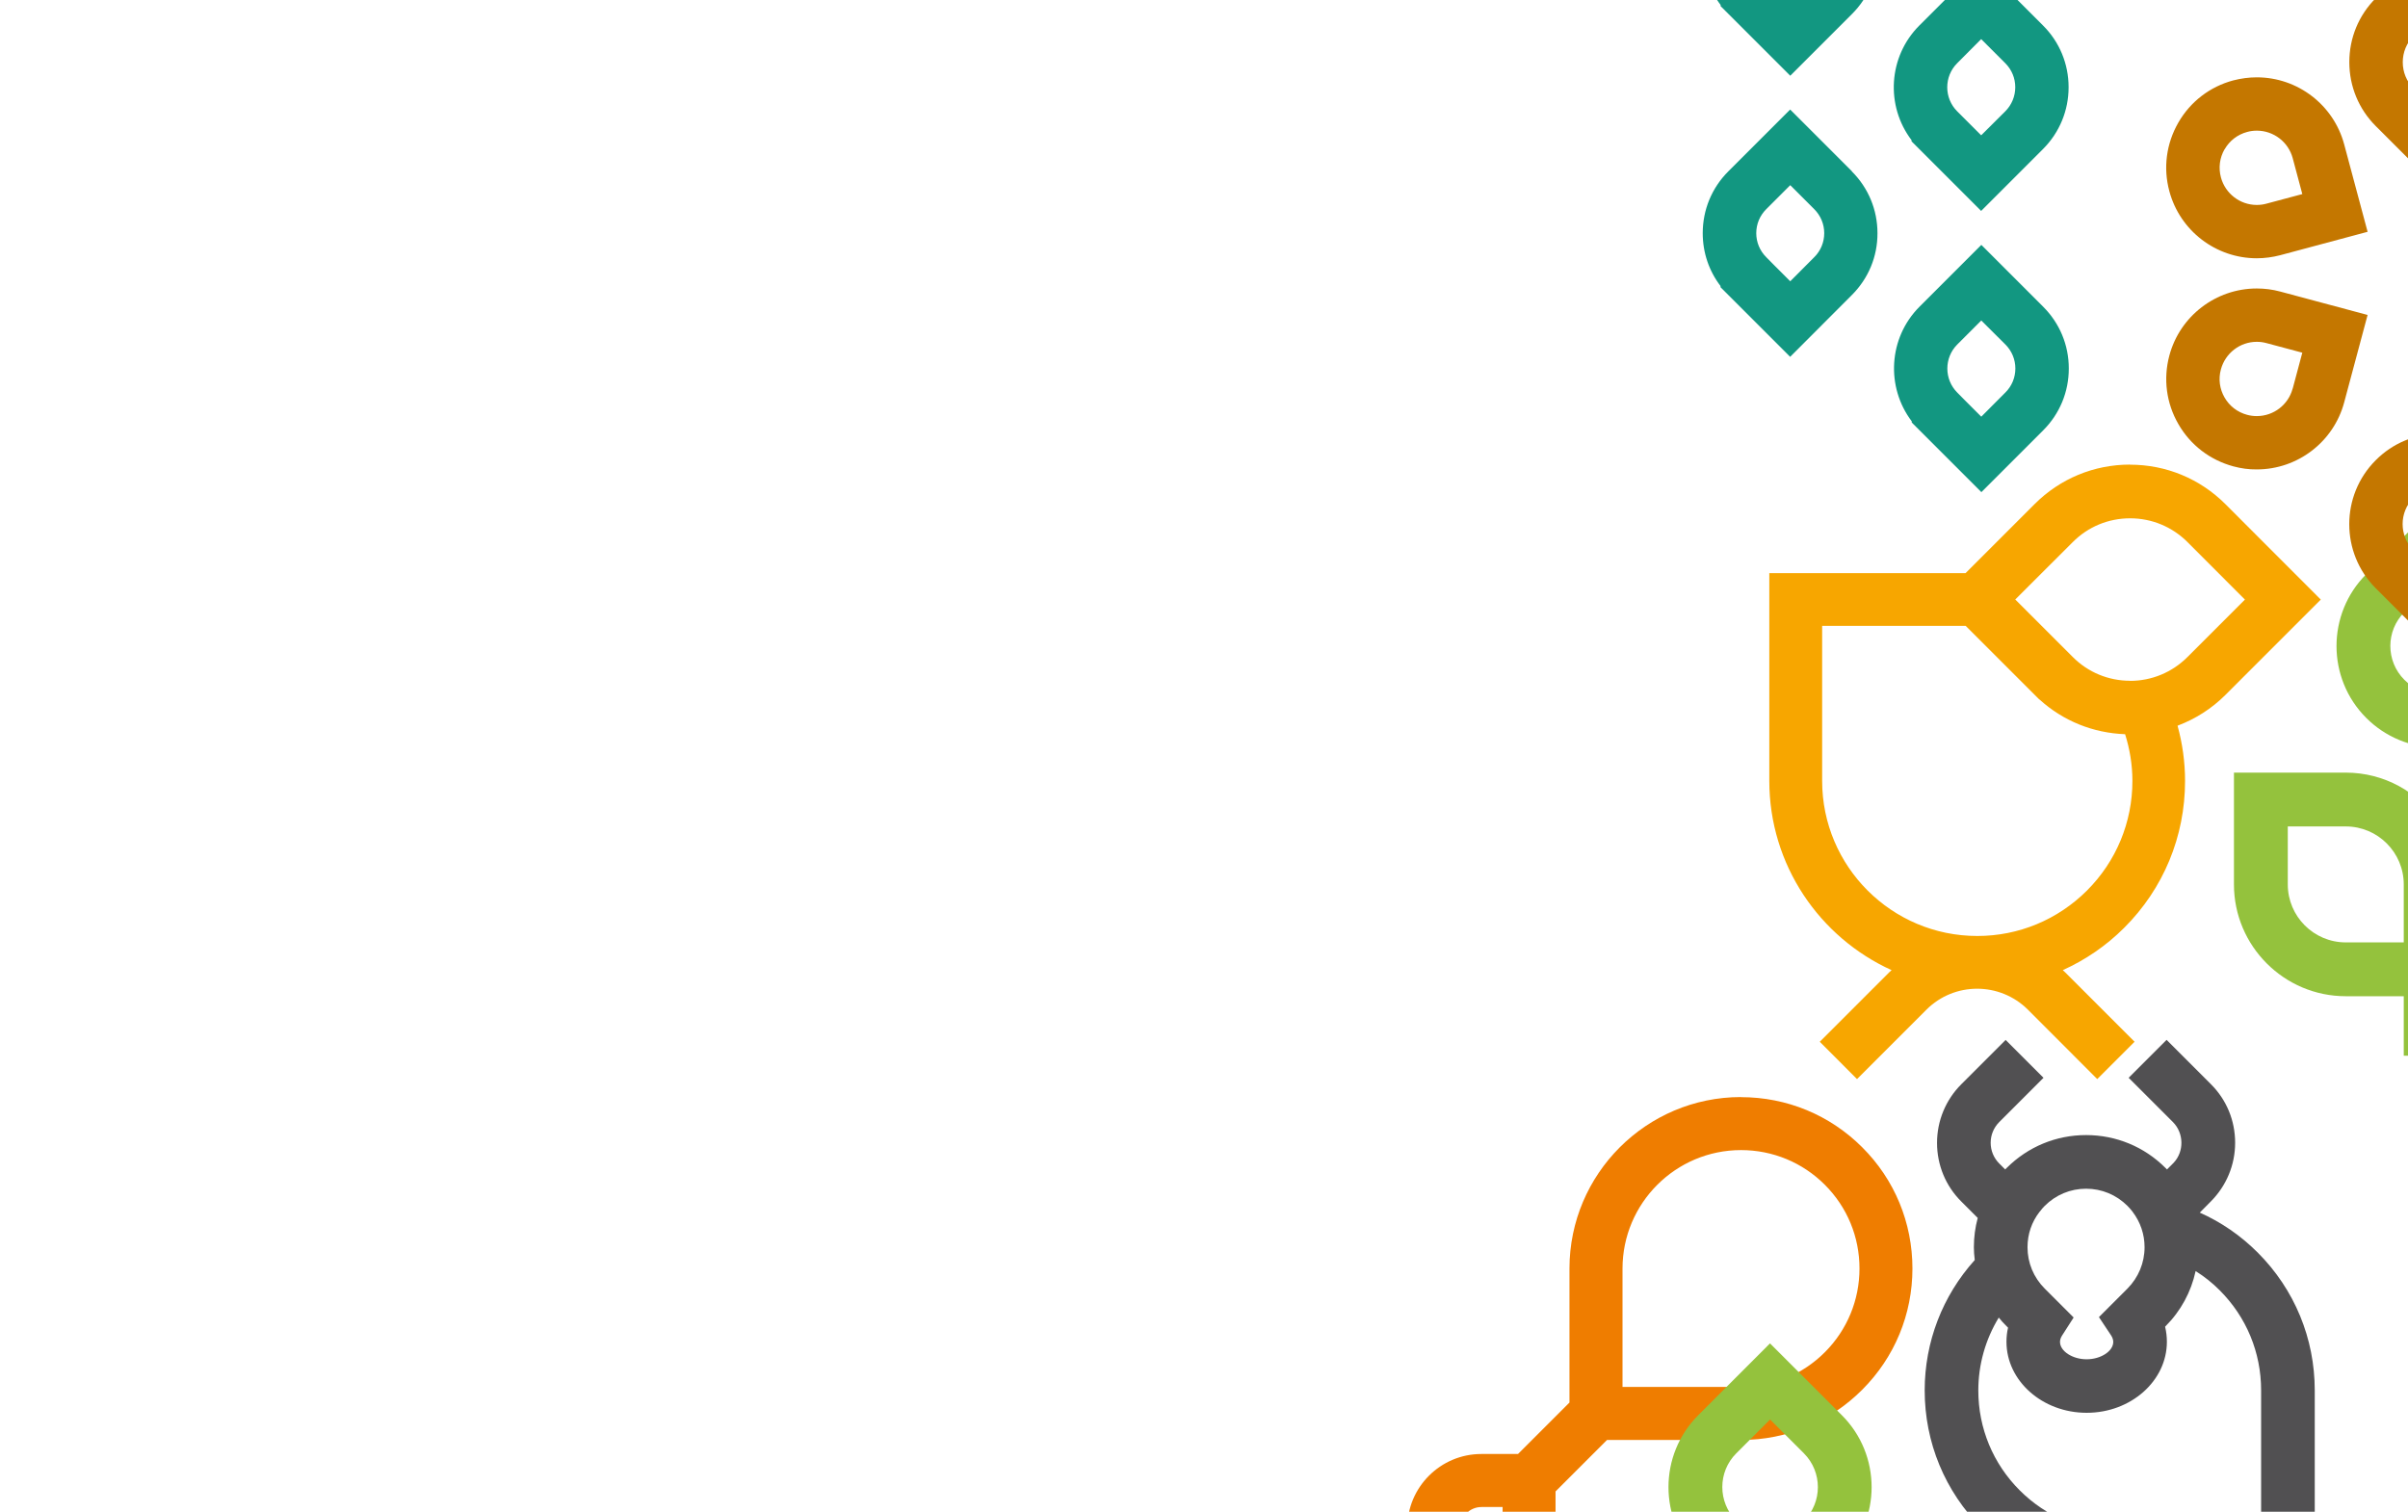 <?xml version="1.0" encoding="UTF-8"?>
<svg id="_Слой_1" data-name="Слой 1" xmlns="http://www.w3.org/2000/svg" viewBox="0 0 243.78 153.07">
  <defs>
    <style>
      .cls-1 {
        fill: #fff;
      }

      .cls-2 {
        fill: #1a1a18;
      }

      .cls-3 {
        fill: #31922c;
      }

      .cls-3, .cls-4 {
        fill-rule: evenodd;
      }

      .cls-5 {
        fill: #c47700;
      }

      .cls-4 {
        fill: #38aa34;
      }

      .cls-6 {
        fill: #94c23d;
      }

      .cls-7 {
        fill: #37b9c8;
      }

      .cls-8 {
        fill: #129781;
      }

      .cls-9 {
        fill: #e41524;
      }

      .cls-10 {
        fill: #ea542d;
      }

      .cls-11 {
        fill: #ef7d00;
      }

      .cls-12 {
        fill: #515052;
      }

      .cls-13 {
        fill: #f7a600;
      }

      .cls-14 {
        fill: #349e30;
      }
    </style>
  </defs>
  <path class="cls-6" d="M243.41,61.99l3.42-3.42,3.42,3.42c1.89,1.89,1.89,4.96,0,6.84-.91,.91-2.13,1.42-3.42,1.42s-2.51-.5-3.42-1.42c-1.89-1.89-1.89-4.96,0-6.84m3.42,13.71h0c2.75,0,5.33-1.07,7.27-3.01,4.01-4.01,4.01-10.54,0-14.55l-7.28-7.28-7.27,7.28c-4.01,4.01-4.01,10.54,0,14.55,1.94,1.94,4.53,3.01,7.27,3.01Z"/>
  <path class="cls-6" d="M266.56,92.56c0,4.9-3.98,8.88-8.88,8.88h-8.88v-8.88c0-4.89,3.98-8.88,8.88-8.88h8.88s0,8.88,0,8.88Zm-29.08,2.86c-3.24,0-5.87-2.63-5.87-5.87v-5.87h5.87c3.24,0,5.87,2.63,5.87,5.87v5.87h-5.87Zm20.2-17.19c-4.32,0-8.2,1.94-10.83,4.97-2.04-3-5.48-4.97-9.37-4.97h-11.32v11.32c0,6.24,5.08,11.32,11.32,11.32h5.87v6.02h14.33c7.9,0,14.33-6.43,14.33-14.33v-14.33h-14.33Z"/>
  <path class="cls-5" d="M244.34,3.64c.71-.71,1.66-1.1,2.66-1.1s1.95,.39,2.66,1.1c.71,.71,1.1,1.65,1.1,2.66s-.39,1.95-1.1,2.66l-2.65,2.66-2.66-2.66c-.71-.71-1.1-1.65-1.1-2.66s.39-1.95,1.1-2.66m2.66,15.62l6.47-6.48c1.73-1.73,2.69-4.03,2.69-6.48,0-2.45-.96-4.75-2.69-6.48-1.73-1.73-4.03-2.69-6.48-2.69s-4.75,.95-6.48,2.68c-1.73,1.73-2.68,4.03-2.68,6.48s.95,4.75,2.68,6.48l6.48,6.48Z"/>
  <path class="cls-5" d="M249.65,55.72l-2.66,2.66-2.66-2.66c-1.46-1.47-1.46-3.85,0-5.31,.71-.71,1.66-1.1,2.66-1.1,1,0,1.95,.39,2.66,1.1,.71,.71,1.1,1.65,1.1,2.66s-.39,1.95-1.1,2.66m-2.66-11.82c-2.45,0-4.75,.95-6.48,2.69-3.57,3.57-3.57,9.38,0,12.96l6.48,6.48,6.48-6.48c1.73-1.73,2.69-4.03,2.69-6.48s-.95-4.75-2.68-6.48c-1.73-1.73-4.03-2.69-6.48-2.69Z"/>
  <path class="cls-5" d="M225.22,15.11c.5-.87,1.31-1.49,2.28-1.75,.32-.09,.65-.13,.98-.13,1.69,0,3.19,1.14,3.63,2.79l.97,3.63-3.63,.97c-.32,.09-.65,.13-.98,.13-1.7,0-3.19-1.15-3.63-2.79-.26-.97-.13-1.98,.37-2.85m3.26,11.04h0c.8,0,1.6-.11,2.37-.31l8.85-2.37-2.37-8.85c-1.07-4-4.71-6.79-8.85-6.79-.8,0-1.6,.11-2.38,.31-2.36,.63-4.34,2.15-5.56,4.27-1.22,2.12-1.55,4.59-.91,6.95,1.07,4,4.71,6.79,8.85,6.79Z"/>
  <path class="cls-5" d="M232.1,39.35c-.44,1.64-1.93,2.78-3.63,2.78-.33,0-.65-.04-.98-.13-.97-.26-1.78-.88-2.28-1.75-.5-.87-.64-1.88-.37-2.85,.44-1.64,1.93-2.79,3.63-2.79,.33,0,.65,.04,.98,.13l3.63,.97-.97,3.63Zm-1.26-9.83c-.78-.21-1.57-.31-2.37-.31-4.14,0-7.78,2.79-8.85,6.79-.63,2.36-.31,4.83,.92,6.95,1.22,2.12,3.2,3.63,5.56,4.27,.78,.21,1.57,.32,2.37,.31,4.14,0,7.78-2.79,8.85-6.79l2.37-8.85-8.85-2.37Z"/>
  <path class="cls-13" d="M215.64,47.04c-3.65,0-7.08,1.42-9.66,4l-6.99,6.99h-19.87v21.03c0,8.52,5.09,15.86,12.38,19.17-.08,.08-.17,.15-.25,.23l-7.02,7.02,3.77,3.78,7.03-7.03c1.41-1.41,3.27-2.12,5.13-2.12s3.72,.71,5.14,2.12l7.02,7.03,3.78-3.78-7.02-7.02c-.08-.08-.17-.15-.25-.23,2.28-1.03,4.39-2.46,6.22-4.29,3.98-3.97,6.16-9.25,6.16-14.87,0-1.93-.27-3.81-.76-5.59,1.8-.68,3.45-1.72,4.85-3.12l9.65-9.65-9.65-9.66c-2.58-2.58-6.01-4-9.66-4m0,21.88c-2.19,0-4.26-.86-5.8-2.41l-.4-.4-5.42-5.42,5.82-5.81c1.55-1.56,3.62-2.41,5.81-2.41,2.19,0,4.26,.86,5.81,2.41l5.81,5.82-5.82,5.82c-1.55,1.55-3.62,2.41-5.81,2.41h0Zm-15.47,25.84c-8.66,0-15.7-7.04-15.7-15.7v-15.7h14.53s7.44,7.44,7.44,7.44l.04,.02c2.39,2.17,5.42,3.39,8.66,3.51,.47,1.49,.74,3.08,.74,4.73,0,4.19-1.64,8.14-4.6,11.1-2.97,2.96-6.91,4.6-11.1,4.6Z"/>
  <path class="cls-11" d="M176.25,111.08c-9.57,0-17.36,7.79-17.36,17.36v13.57s-5.21,5.21-5.21,5.21h-3.71c-4.14,0-7.5,3.36-7.5,7.5,0,4.14,3.37,7.5,7.5,7.5,2.01,0,3.89-.78,5.31-2.2,1.42-1.42,2.2-3.3,2.2-5.3v-3.71l5.21-5.21h13.57c4.64,0,9-1.81,12.27-5.09,3.28-3.28,5.08-7.64,5.08-12.27s-1.8-9-5.08-12.27c-3.28-3.28-7.64-5.08-12.28-5.08m-11.99,29.36v-12c0-6.62,5.38-12,12-12,3.2,0,6.22,1.25,8.48,3.51,2.27,2.27,3.51,5.28,3.51,8.48,0,3.2-1.25,6.22-3.51,8.48-2.27,2.27-5.28,3.51-8.48,3.51h-12Zm-14.28,16.42c-1.18,0-2.14-.96-2.14-2.14s.96-2.14,2.14-2.14h2.14v2.14c0,.57-.22,1.11-.63,1.51-.4,.41-.94,.63-1.52,.63Z"/>
  <path class="cls-12" d="M203.04,105.3l-4.48,4.48c-1.58,1.58-2.46,3.7-2.46,5.94s.87,4.36,2.46,5.94l1.66,1.66c-.26,.96-.39,1.96-.39,2.96,0,.4,.03,.83,.09,1.3-3.27,3.63-5.07,8.3-5.07,13.2,0,5.27,2.05,10.23,5.78,13.96,.85,.85,1.77,1.62,2.74,2.29v16.7h5.43v-14.07c.84,.25,1.7,.45,2.58,.6v13.48h5.43v-18.65h-2.23c-3.82,0-7.41-1.49-10.11-4.19-2.7-2.7-4.19-6.29-4.19-10.11,0-2.61,.71-5.14,2.07-7.38,.25,.31,.52,.61,.81,.89l.13,.13c-.11,.47-.16,.95-.16,1.43,0,3.96,3.64,7.19,8.12,7.19s8.12-3.23,8.12-7.19c0-.51-.06-1.02-.18-1.53l.04-.04c1.55-1.55,2.59-3.47,3.05-5.59,.89,.56,1.71,1.21,2.44,1.95,2.7,2.7,4.19,6.29,4.19,10.12v14.62c-.69-.21-1.41-.31-2.14-.31h-7.57s0,7.57,0,7.57c0,4.17,3.4,7.57,7.57,7.57,.73,0,1.45-.1,2.14-.31v3.82h5.43v-32.95c0-5.27-2.05-10.23-5.78-13.96-1.71-1.71-3.68-3.07-5.86-4.04l1.12-1.13c1.58-1.59,2.46-3.7,2.46-5.94,0-2.25-.87-4.36-2.46-5.94l-4.48-4.48-3.84,3.84,4.48,4.48c1.12,1.12,1.15,2.98,.08,4.12l-.68,.68c-.05-.05-.1-.11-.16-.16-2.14-2.14-4.99-3.32-8.03-3.32s-5.88,1.18-8.03,3.32c-.05,.05-.11,.11-.16,.16l-.6-.6c-.56-.56-.87-1.31-.87-2.1s.31-1.54,.87-2.1l4.48-4.48-3.84-3.84Zm8.2,32.33c-1.43,0-2.69-.82-2.69-1.76,0-.21,.07-.42,.2-.63l1.18-1.84-2.93-2.93c-1.12-1.12-1.74-2.6-1.74-4.19,0-1.31,.42-2.55,1.22-3.58l.03-.03c.18-.24,.33-.41,.49-.57,1.12-1.12,2.6-1.74,4.19-1.74s3.07,.62,4.19,1.74c.16,.16,.32,.34,.5,.57l.02,.03c.79,1.04,1.21,2.28,1.21,3.58,0,1.58-.62,3.07-1.73,4.19l-2.89,2.89,1.23,1.85c.14,.22,.22,.44,.22,.66,0,.94-1.26,1.76-2.69,1.76Zm15.51,27.17c-1.18,0-2.14-.96-2.14-2.14v-2.14h2.14c1.18,0,2.14,.96,2.14,2.14,0,1.18-.96,2.14-2.14,2.14Z"/>
  <path class="cls-8" d="M203.01,39.75l-2.43,2.44-1.64-1.64-.79-.8c-1.34-1.34-1.34-3.53,0-4.87l2.43-2.43,2.44,2.43c.65,.65,1.01,1.51,1.01,2.43s-.36,1.79-1.01,2.43m-2.43-14.95l-6.26,6.26c-3.16,3.16-3.42,8.14-.79,11.61v.12l7.05,7.05,6.26-6.26c1.67-1.67,2.59-3.89,2.59-6.26s-.92-4.58-2.59-6.25l-6.26-6.26Z"/>
  <path class="cls-8" d="M198.14,6.4l2.43-2.44,2.44,2.44c.65,.65,1.01,1.51,1.01,2.43s-.36,1.79-1.01,2.44l-2.44,2.43-1.64-1.64-.79-.79c-1.34-1.34-1.34-3.53,0-4.87m2.43,14.95l6.26-6.26c1.67-1.67,2.59-3.9,2.59-6.26s-.92-4.59-2.59-6.25l-6.26-6.26-6.26,6.26c-3.16,3.16-3.43,8.14-.79,11.61v.12l7.05,7.05Z"/>
  <path class="cls-8" d="M183.67,26.04l-2.43,2.44-1.64-1.64-.79-.8c-.65-.65-1.01-1.51-1.01-2.43s.36-1.78,1.01-2.43l2.43-2.43,2.43,2.43c.65,.65,1.01,1.51,1.01,2.43,0,.92-.36,1.79-1.01,2.43m3.82-8.69l-6.26-6.26-6.26,6.26c-1.67,1.67-2.59,3.89-2.59,6.26,0,1.96,.63,3.82,1.8,5.35v.12l7.05,7.05,6.25-6.26c1.67-1.67,2.6-3.89,2.59-6.26,0-2.36-.92-4.58-2.59-6.25Z"/>
  <path class="cls-8" d="M183.67-2.44L181.24,0l-1.64-1.64-.79-.79c-.65-.65-1.01-1.51-1.01-2.43,0-.92,.36-1.78,1.01-2.43l2.43-2.44,2.43,2.44c.65,.65,1.01,1.52,1.01,2.43,0,.92-.36,1.78-1.01,2.44m-2.43-14.95l-6.26,6.26c-1.67,1.67-2.59,3.89-2.59,6.26,0,1.96,.63,3.82,1.8,5.35v.12l7.05,7.05,6.26-6.26c1.67-1.67,2.59-3.89,2.59-6.26,0-2.36-.92-4.59-2.59-6.26l-6.26-6.26Z"/>
  <path class="cls-6" d="M175.78,147.15l3.42-3.42,3.42,3.42c1.89,1.89,1.89,4.96,0,6.84-.91,.91-2.13,1.42-3.42,1.42-1.29,0-2.51-.5-3.42-1.42-1.89-1.89-1.89-4.96,0-6.84m3.42,13.71h0c2.75,0,5.33-1.07,7.27-3.01,4.01-4.01,4.01-10.54,0-14.55l-7.28-7.28-7.27,7.28c-4.01,4.01-4.01,10.54,0,14.55,1.94,1.94,4.53,3.01,7.27,3.01Z"/>
</svg>